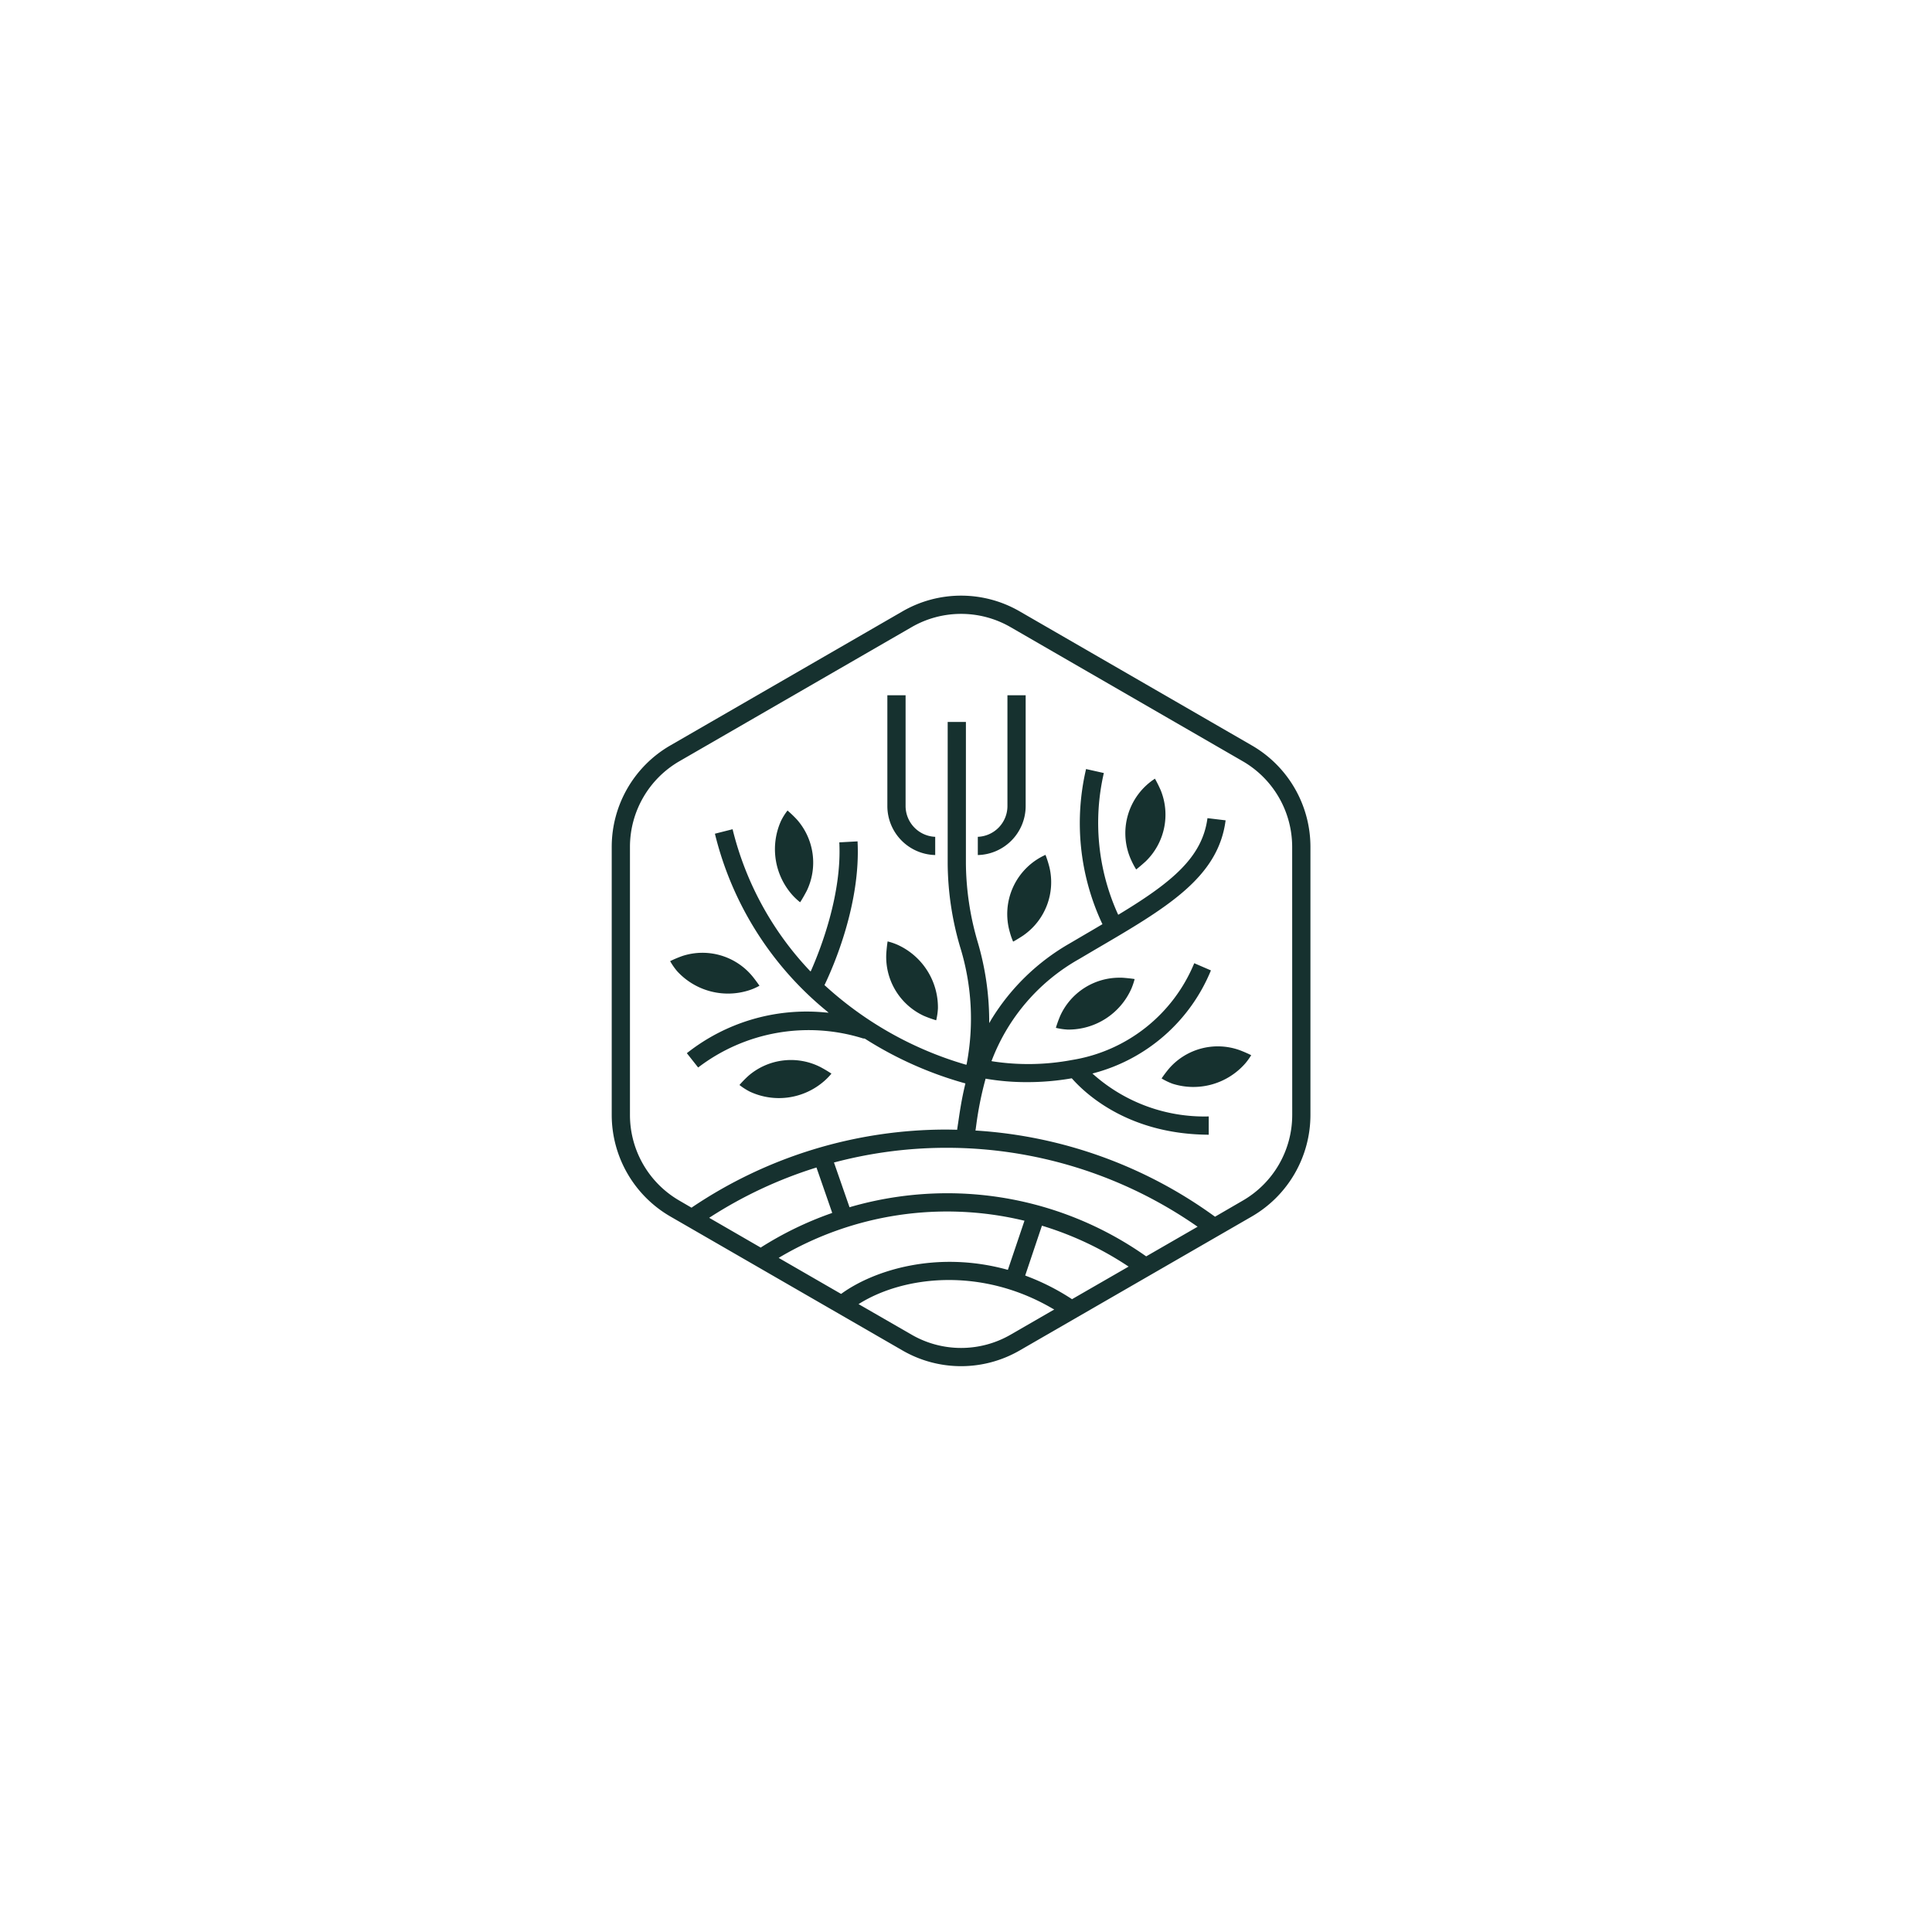 <svg xmlns="http://www.w3.org/2000/svg" width="194" height="194"><defs><clipPath id="clip-path"><path id="Rectangle_651" data-name="Rectangle 651" fill="#16312f" d="M0 0h149.418v152.33H0z"/></clipPath></defs><g id="Groupe_4644" data-name="Groupe 4644" transform="translate(-1622 -6171)"><g id="Groupe_4645" data-name="Groupe 4645"><g id="Groupe_50" data-name="Groupe 50" transform="translate(1644.291 6193.835)" clip-path="url(#clip-path)"><g id="Groupe_4642" data-name="Groupe 4642" fill="#16312f"><path id="Tracé_325" data-name="Tracé 325" d="M103.42 52.022L80.091 38.55a11.753 11.753 0 0 0-11.751 0L45.012 52.022a11.766 11.766 0 0 0-5.877 10.168v26.944a11.79 11.79 0 0 0 5.877 10.177l23.328 13.463a11.753 11.753 0 0 0 11.751 0l23.329-13.463a11.791 11.791 0 0 0 5.875-10.177V62.19a11.766 11.766 0 0 0-5.875-10.168M54.1 102.441l-.064-.036-5.116-2.957.157-.1a43.607 43.607 0 0 1 10.506-4.915l.11-.037 1.582 4.558-.11.046a34.446 34.446 0 0 0-7.011 3.4zm8.063 4.65l-.064-.037-6.2-3.579.163-.1a33.037 33.037 0 0 1 24.391-3.661l.128.027-1.666 4.933-.109-.027c-7.084-1.931-13.363.082-16.584 2.407zm17.014 4.1a9.933 9.933 0 0 1-9.92 0l-5.337-3.076.165-.1c4.476-2.737 12.181-3.625 19.312.549l.173.092zm6.178-3.57l-.055-.036a23.236 23.236 0 0 0-4.549-2.3l-.1-.046.038-.1 1.646-4.9.11.036a32.891 32.891 0 0 1 8.439 3.972l.155.1zm7.449-4.3l-.055-.037a34.609 34.609 0 0 0-19.97-6.3 35.007 35.007 0 0 0-9.654 1.372l-.11.037-1.565-4.5.119-.027a44.037 44.037 0 0 1 36.251 6.379l.146.1zm14.662-14.186a9.933 9.933 0 0 1-4.961 8.585l-2.791 1.62-.064-.046a45.628 45.628 0 0 0-23.869-8.6h-.119l.064-.458a34.425 34.425 0 0 1 .925-4.658l.027-.1.1.018a24.084 24.084 0 0 0 4.1.33 25.884 25.884 0 0 0 4.393-.375l.055-.009.046.045c1.492 1.675 5.821 5.583 13.71 5.62v-1.836A16.784 16.784 0 0 1 87.559 85.1l-.156-.137.2-.055a17.581 17.581 0 0 0 11.7-10.3l-1.675-.723a16.035 16.035 0 0 1-12.282 9.719 23.742 23.742 0 0 1-7.944.138l-.137-.028.055-.128a19.753 19.753 0 0 1 8.713-10.1l1.629-.961c7.175-4.192 12.373-7.221 13.115-12.987l-1.822-.219c-.512 3.9-3.514 6.406-8.849 9.637l-.11.064-.055-.11a22.227 22.227 0 0 1-1.391-14.122l-1.785-.4a23.808 23.808 0 0 0 1.6 15.485l.046.092-.091.055c-.513.3-1.034.613-1.574.924l-1.646.966a22.066 22.066 0 0 0-7.852 7.633l-.21.357v-.421a28.13 28.13 0 0 0-1.153-7.716A28.787 28.787 0 0 1 74.7 63.92V49.661h-1.83V63.92a30.346 30.346 0 0 0 1.236 8.292 24.315 24.315 0 0 1 .678 11.751l-.028.119-.12-.027a35.75 35.75 0 0 1-14.075-7.917l-.065-.055.038-.073c.86-1.794 3.614-8.1 3.285-14.36l-1.831.1c.265 5.207-1.876 10.69-2.808 12.813l-.075.155-.119-.118a31.618 31.618 0 0 1-7.715-14.168l-1.775.449a33.135 33.135 0 0 0 11.148 17.746l.273.229-.356-.027a19.377 19.377 0 0 0-13.883 4.091l1.135 1.437a18.282 18.282 0 0 1 16.619-2.9l.009-.027.137.046a37.353 37.353 0 0 0 9.958 4.448l.11.027-.019.11c-.375 1.528-.566 2.91-.714 3.917l-.009.046c-.027.174-.046.338-.073.485l-.009.1-.366-.01c-.228 0-.449-.009-.678-.009a45.645 45.645 0 0 0-25.57 7.8l-.055.046-1.227-.714a9.933 9.933 0 0 1-4.96-8.585V62.19a9.942 9.942 0 0 1 4.96-8.584l23.33-13.472a9.933 9.933 0 0 1 9.92 0L102.5 53.606a9.943 9.943 0 0 1 4.961 8.584z"/><path id="Tracé_326" data-name="Tracé 326" d="M80.531 71.05c-.275.192-.87.558-1.089.668a6.5 6.5 0 0 1-.33-.943 6.517 6.517 0 0 1 3.579-7.77 10.657 10.657 0 0 1 .4 1.263 6.505 6.505 0 0 1-2.563 6.782"/><path id="Tracé_327" data-name="Tracé 327" d="M92.776 63.637c-.247.229-.778.686-.979.833a7.562 7.562 0 0 1-.476-.888 6.518 6.518 0 0 1 2.361-8.228 12.978 12.978 0 0 1 .586 1.181 6.527 6.527 0 0 1-1.492 7.1"/><path id="Tracé_328" data-name="Tracé 328" d="M71.891 78.408a6.808 6.808 0 0 1-.174 1.208 10.861 10.861 0 0 1-1.245-.448 6.524 6.524 0 0 1-3.77-6.2c.018-.339.091-1.035.137-1.272a6.411 6.411 0 0 1 .952.32 6.907 6.907 0 0 1 4.1 6.388"/><path id="Tracé_329" data-name="Tracé 329" d="M53.971 76.147a5.758 5.758 0 0 1-.915.413 6.925 6.925 0 0 1-7.356-1.876 6.7 6.7 0 0 1-.7-1.007 12.084 12.084 0 0 1 1.217-.513 6.507 6.507 0 0 1 6.983 1.959c.22.256.632.815.769 1.024"/><path id="Tracé_330" data-name="Tracé 330" d="M103.347 83.121a6.441 6.441 0 0 1-.586.815 6.921 6.921 0 0 1-7.312 2.051 6.532 6.532 0 0 1-1.1-.531 11.784 11.784 0 0 1 .8-1.053 6.494 6.494 0 0 1 7.019-1.794 12.854 12.854 0 0 1 1.181.512"/><path id="Tracé_331" data-name="Tracé 331" d="M91.642 75.479a7.1 7.1 0 0 1-.321.952 6.915 6.915 0 0 1-6.379 4.118h-.018a6.587 6.587 0 0 1-1.19-.174 11.691 11.691 0 0 1 .448-1.235 6.527 6.527 0 0 1 5.894-3.8h.284c.339.018 1.035.091 1.282.137"/><path id="Tracé_332" data-name="Tracé 332" d="M61.2 84.97a6.543 6.543 0 0 1-.7.723 6.9 6.9 0 0 1-7.513 1.08 6.675 6.675 0 0 1-1.026-.659 10.71 10.71 0 0 1 .925-.943 6.537 6.537 0 0 1 7.2-.86 12.567 12.567 0 0 1 1.107.659"/><path id="Tracé_333" data-name="Tracé 333" d="M58.7 66.648c-.156.3-.5.915-.65 1.117a6.594 6.594 0 0 1-.732-.678 6.928 6.928 0 0 1-1.181-7.5 5.908 5.908 0 0 1 .65-1.034 11.625 11.625 0 0 1 .952.916 6.532 6.532 0 0 1 .961 7.184"/><path id="Tracé_334" data-name="Tracé 334" d="M71.617 61.193v1.83a4.923 4.923 0 0 1-4.805-4.914V46.98h1.831v11.129a3.1 3.1 0 0 0 2.974 3.084"/><path id="Tracé_335" data-name="Tracé 335" d="M80.7 46.98v11.129a4.924 4.924 0 0 1-4.805 4.915v-1.831a3.094 3.094 0 0 0 2.975-3.084V46.98z"/></g></g></g></g></svg>